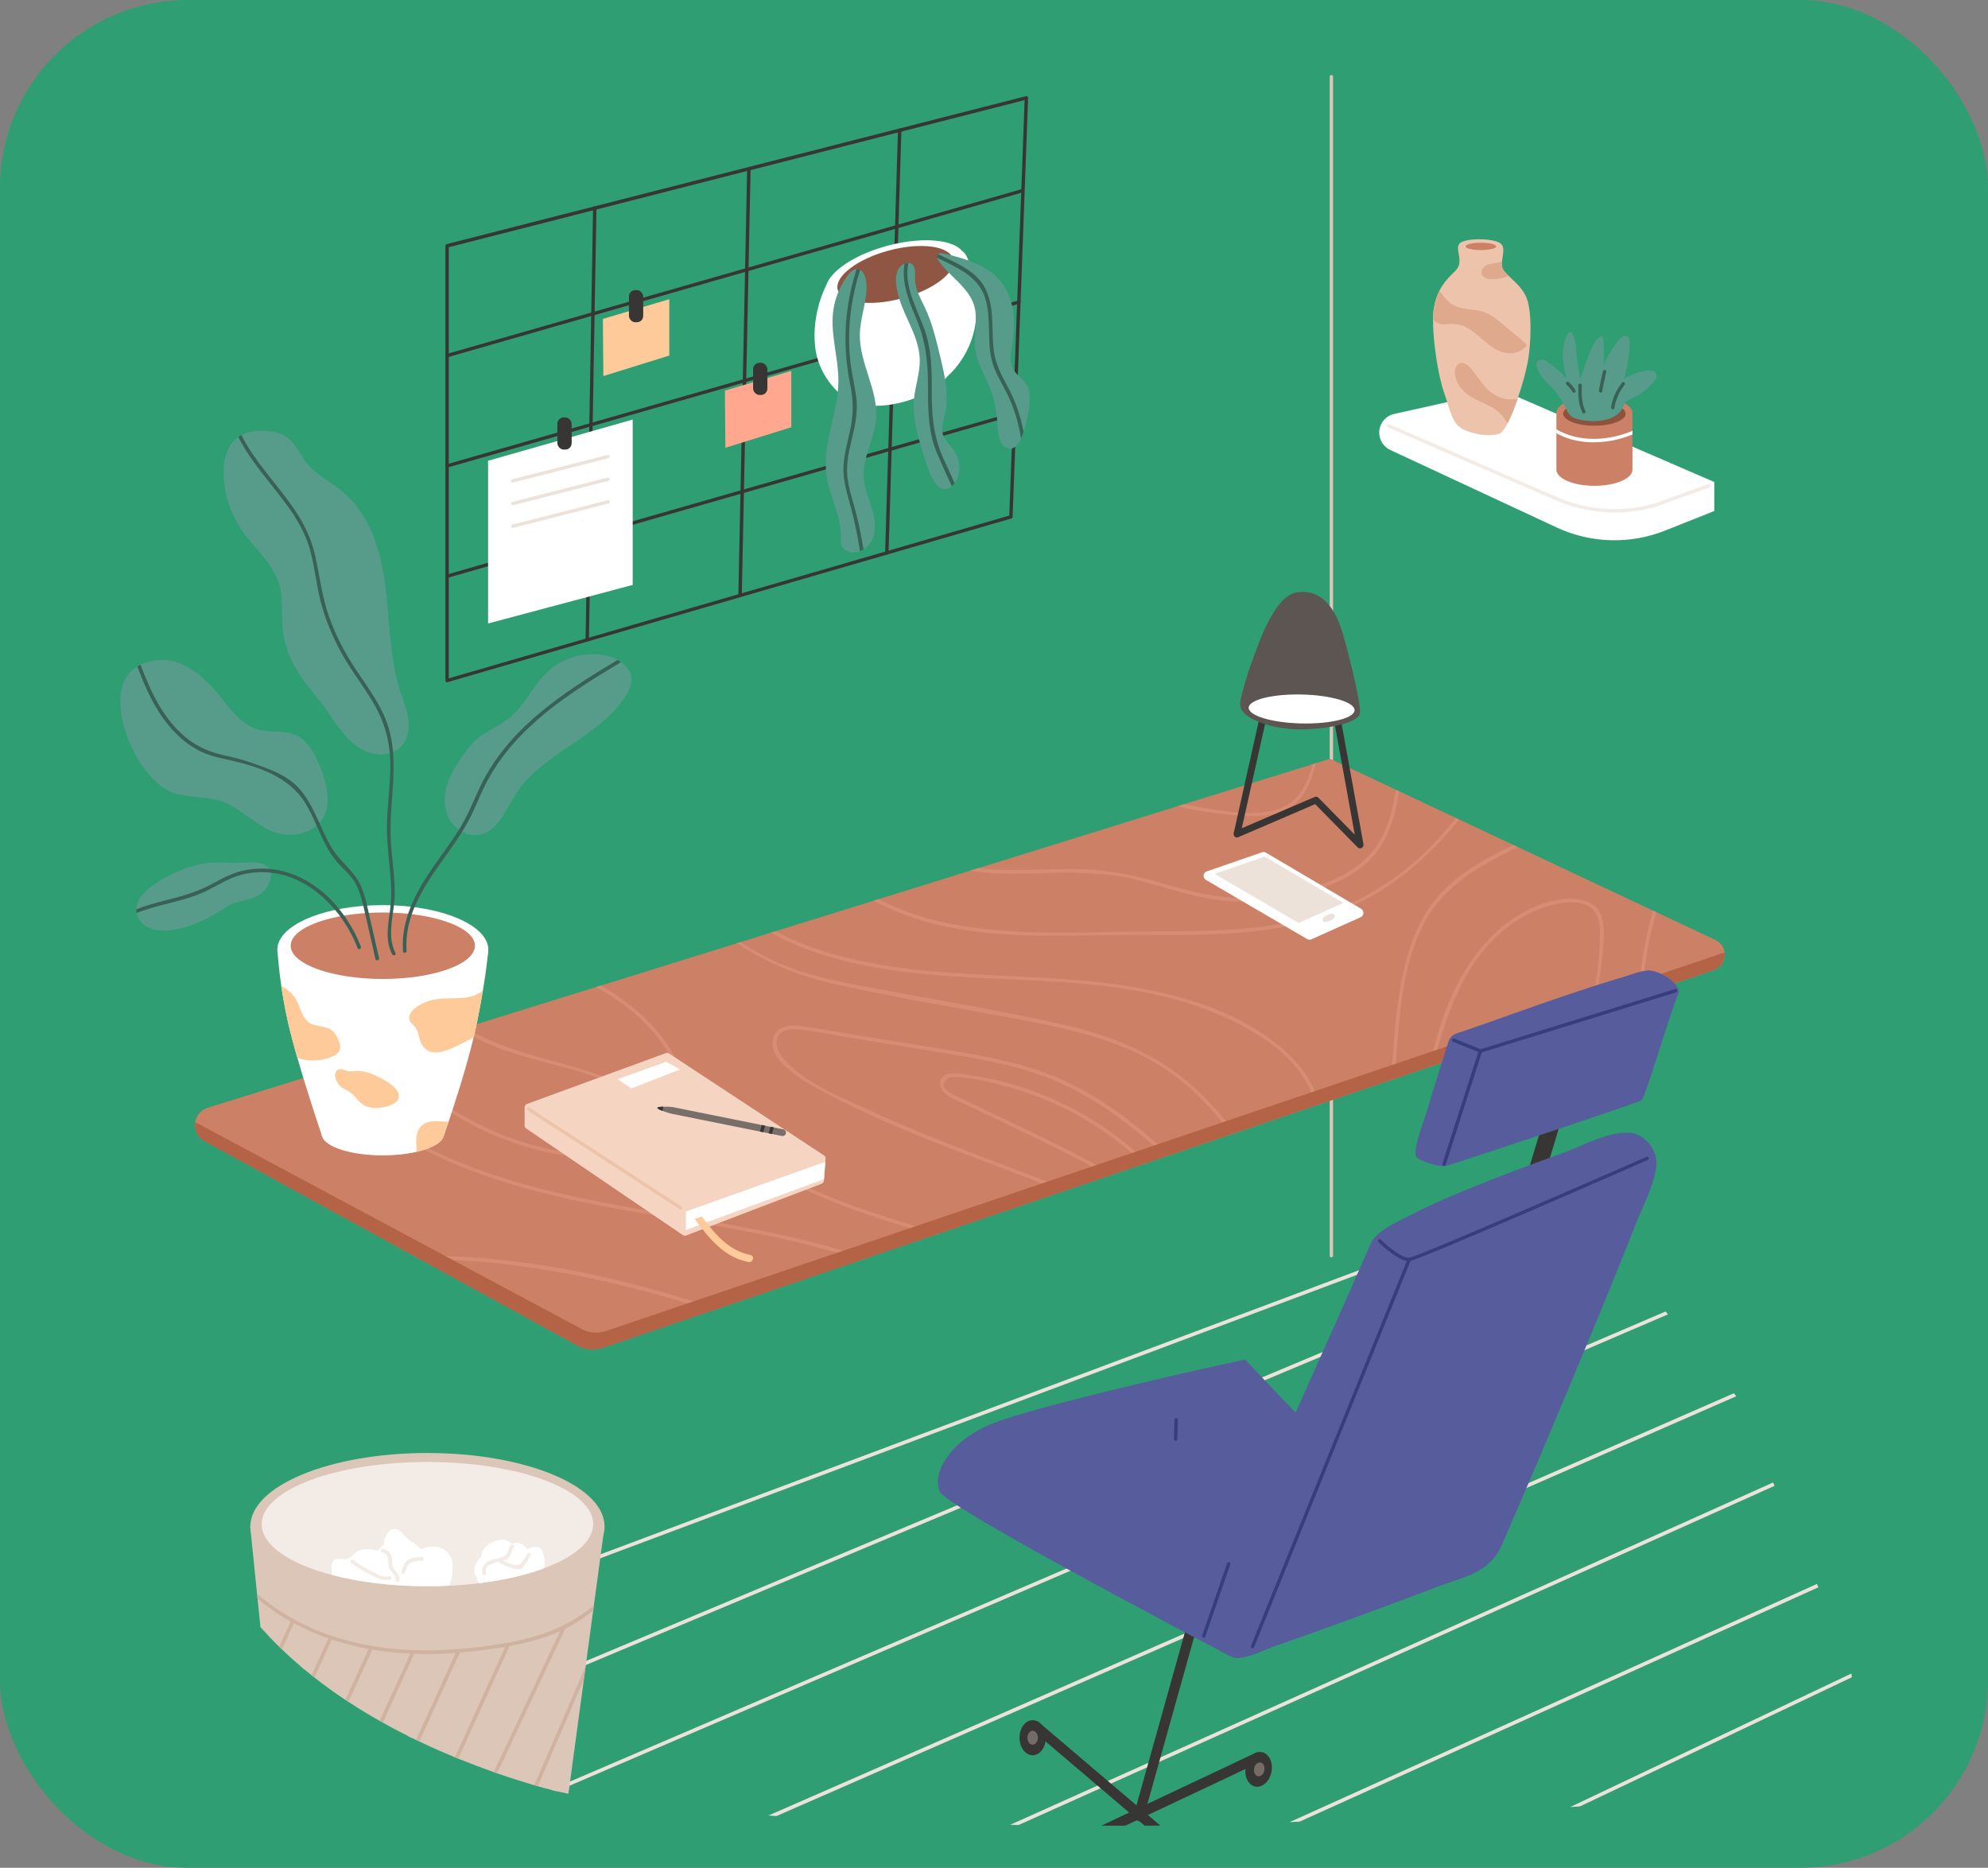 <?xml version="1.0" encoding="UTF-8"?>
<svg id="_レイヤー_2" data-name="レイヤー_2" xmlns="http://www.w3.org/2000/svg" width="296.68" height="278.73" viewBox="0 0 296.68 278.73">
  <rect x="0" y="0" width="296.68" height="278.73" fill="#808080" stroke="none"/>
  <defs>
    <style>
      .cls-1 {
        fill: #396156;
      }

      .cls-2 {
        fill: #d68d74;
      }

      .cls-3 {
        fill: #756c67;
      }

      .cls-4 {
        fill: #575d9c;
      }

      .cls-5 {
        fill: #edc3ab;
      }

      .cls-6 {
        fill: #2f9e73;
      }

      .cls-7 {
        fill: #f5d4c2;
      }

      .cls-8 {
        fill: #cc8066;
      }

      .cls-9 {
        fill: #5c5551;
      }

      .cls-10 {
        fill: #dea98c;
      }

      .cls-11 {
        fill: #cfb29f;
      }

      .cls-12 {
        fill: #fff;
      }

      .cls-13 {
        fill: #8f523d;
      }

      .cls-14 {
        fill: #ede2da;
      }

      .cls-15 {
        fill: #579c8a;
      }

      .cls-16 {
        fill: #8f5643;
      }

      .cls-17 {
        fill: #ffca99;
      }

      .cls-18 {
        fill: #ffa78f;
      }

      .cls-19 {
        fill: #f2ebe6;
      }

      .cls-20 {
        fill: #383634;
      }

      .cls-21 {
        fill: #dbc6b8;
      }

      .cls-22 {
        fill: #383d7d;
      }

      .cls-23 {
        fill: #786f6a;
      }

      .cls-24 {
        fill: #b56347;
      }
    </style>
  </defs>
  <g id="_テキスト" data-name="テキスト">
    <rect class="cls-6" y="0" width="296.68" height="278.73" rx="28.06" ry="28.06"/>
    <g>
      <g>
        <path class="cls-14" d="M276.36,250.3h0s-40.58,19.27-40.58,19.27h0c-.48.03-.96.06-1.44.09l41.95-19.92c.03.18.05.36.08.56Z"/>
        <path class="cls-14" d="M271.37,236.87l-77.42,34.97c-.49.03-.99.05-1.5.08l78.7-35.55.22.5Z"/>
        <path class="cls-14" d="M264.83,221.73l-112.81,50.61c-.42,0-.85-.02-1.28-.02l113.87-51.09.21.5Z"/>
        <path class="cls-14" d="M259.07,208.38l-143.2,62.63c-.4-.03-.8-.05-1.19-.08l144.07-63.01.26.3.07.15Z"/>
        <path class="cls-14" d="M248.93,196.14l-165.85,71.16c-.3-.07-.6-.14-.88-.21l166.36-71.38.36.43Z"/>
        <path class="cls-14" d="M239.4,184.73l-177.92,74.62c-.21-.1-.43-.21-.64-.32l178.19-74.74.36.44Z"/>
        <path class="cls-14" d="M234.13,178.4L45.4,249.09c-.16-.13-.33-.27-.48-.4l188.84-70.73.37.45Z"/>
      </g>
      <g>
        <rect class="cls-20" x="156.18" y="253.04" width="37.14" height="1.52" transform="translate(-116.76 353.67) rotate(-74.36)"/>
        <path class="cls-20" d="M173.17,272.43c-.43,0-.86.01-1.29.01-.35,0-.69.01-1.04.01l-1.04-.88-1.28-1.08-14.49-12.32c-.32-.27-.36-.76-.09-1.08.27-.32.76-.36,1.08-.09l15.01,12.77,1.28,1.08,1.85,1.58Z"/>
        <path class="cls-20" d="M188.04,262.96l-16.72,7.89-1.51.71-1.9.89c-1.17,0-2.36,0-3.56,0l4.18-1.98,1.51-.71,17.35-8.19c.38-.18.83-.02,1.02.37.18.38.02.83-.37,1.01Z"/>
        <path class="cls-20" d="M185.91,263.68c.27-1.42,1.34-2.41,2.4-2.21,1.06.2,1.71,1.51,1.44,2.93s-1.34,2.41-2.4,2.21c-1.06-.2-1.71-1.51-1.44-2.93Z"/>
        <path class="cls-20" d="M152.15,259.32c0-1.45.88-2.62,1.96-2.62s1.96,1.17,1.96,2.62-.88,2.62-1.96,2.62-1.96-1.17-1.96-2.62Z"/>
        <path class="cls-3" d="M153.33,259.32c0-.57.35-1.04.78-1.04s.78.47.78,1.04-.35,1.04-.78,1.04-.78-.47-.78-1.04Z"/>
        <path class="cls-3" d="M187.16,263.9c.11-.56.53-.96.96-.88.42.08.68.6.57,1.17-.11.56-.53.96-.96.88-.42-.08-.68-.6-.57-1.17Z"/>
      </g>
      <path class="cls-21" d="M198.69,187.63c-.14,0-.25-.11-.25-.25V11.44c0-.14.11-.25.25-.25s.25.11.25.25v175.94c0,.14-.11.25-.25.25Z"/>
      <path class="cls-4" d="M208.04,226.08l-24.75,20.92s-7.34-3.84-15.95-8.48c-.48-.26-.97-.52-1.47-.79-6.47-3.5-13.44-7.34-18.48-10.3-.5-.3-.99-.59-1.45-.86-3.21-1.93-5.37-3.37-5.65-3.92-1.28-2.54,1.15-7.42,7.62-10.14.57-.24,1.33-.51,2.25-.81.56-.18,1.18-.37,1.86-.58,10.67-3.18,33.87-8.36,33.86-8.2,0,.18,22.15,23.16,22.15,23.16Z"/>
      <path class="cls-8" d="M257.38,142.45v.05c0,1.02-.65,1.93-1.61,2.26-3.33,1.13-6.9,2.35-10.66,3.64-.19.06-.38.13-.57.19-2.15.74-4.37,1.49-6.65,2.27-.19.07-.38.13-.57.2-7.33,2.49-15.22,5.18-23.41,7.97-.21.07-.41.14-.62.21-1.71.58-3.43,1.16-5.16,1.75-.18.06-.36.12-.54.18-3.54,1.2-7.12,2.42-10.72,3.65-.18.06-.37.12-.55.18-3.98,1.36-7.99,2.72-11.99,4.08-.18.06-.36.12-.54.18-3.07,1.04-6.14,2.09-9.2,3.12-.2.07-.4.14-.6.2-.9.3-1.8.61-2.7.92-.19.07-.39.13-.58.2-1.52.51-3.04,1.03-4.55,1.54-.22.08-.45.15-.67.23-2.04.69-4.07,1.38-6.08,2.06-.26.09-.52.18-.79.27-6.33,2.15-12.49,4.25-18.37,6.24-.29.1-.59.2-.89.3h0c-3.47,1.18-6.84,2.32-10.08,3.42h0c-.29.1-.57.2-.85.29-8.06,2.74-15.32,5.21-21.41,7.27-.29.1-.59.2-.88.3-7.64,2.6-13.31,4.52-16.19,5.5-1.24.42-2.61.3-3.76-.33l-23.5-12.88-.98-.53-31.22-17.12c-.86-.47-1.4-1.38-1.4-2.37,0-.16.02-.31.04-.46.07-.42.24-.81.48-1.14.34-.46.81-.8,1.38-.98l17.03-5.29.56-.18,8.57-2.66.56-.17,11.02-3.42.73-.23,19.49-6.06.71-.22,20.31-6.32.58-.18,4.52-1.41.68-.21,14.65-4.55.73-.23,13.65-4.25,1.27-.39,29.66-9.22,1.05-.33,19.12-5.94.52-.16,2.09-.66,9.84,4.63.49.23s8.19,3.85,8.45,3.97h0l.49.23,8.07,3.8.67.31,20.19,9.5.5.23,8.83,4.15c.74.35,1.23,1.04,1.35,1.83.02.11.03.22.03.34Z"/>
      <g>
        <path class="cls-2" d="M107,195.34c-.29.1-.59.2-.88.3-14.1-4.6-28.8-7.73-43.45-7.72l-.98-.53c15.58-.2,30.66,3.06,45.3,7.95Z"/>
        <path class="cls-2" d="M129.26,187.78c-.29.1-.57.2-.85.29-1.49-.51-3-.99-4.53-1.42-17.61-4.99-36.3-5.41-53.5-11.93-8.33-3.15-16.41-8.05-22.38-14.7l.56-.18c1.66,1.85,3.49,3.57,5.42,5.13,13.6,11,31.55,13.81,48.29,16.63,8.97,1.51,17.99,3.09,26.62,6.04.12.04.24.08.37.13Z"/>
        <path class="cls-2" d="M97.81,171.25c-.87,1.09-2.17,1.36-3.49,1.49-3.32.34-6.69.2-9.98-.3-10.53-1.6-20.37-7.14-27.2-15.26l.56-.17c2.81,3.32,6.14,6.19,9.83,8.54,5.56,3.52,11.91,5.84,18.45,6.58,1.72.19,3.44.28,5.16.26,1.63-.03,3.83.11,5.3-.67,1.74-.93,2.08-3.26,1.44-4.97-.65-1.74-2.24-2.93-3.81-3.79-6.85-3.77-15.01-4.29-22.07-7.57-1.12-.52-2.23-1.12-3.3-1.79l.73-.23c3.3,1.93,7.07,3.26,10.56,4.26,4.14,1.19,8.37,2.19,12.34,3.9,2.69,1.16,5.84,2.92,6.33,6.1.18,1.24-.05,2.63-.85,3.64Z"/>
        <path class="cls-2" d="M140.23,184.05c-.29.1-.59.2-.89.3h0c-2.13-.63-4.26-1.28-6.38-1.95-4.66-1.49-9.29-3.11-13.69-5.27-4.26-2.09-8.32-4.72-11.62-8.15-3.58-3.72-5.62-8.39-8.43-12.66-2.61-3.96-6.24-6.79-10.29-9.03l.71-.22c4.03,2.29,7.59,5.17,10.18,9.17,2.92,4.48,5.06,9.3,8.95,13.09,3.59,3.5,7.97,6.09,12.51,8.15,4.93,2.25,10.13,3.91,15.3,5.49,1.21.37,2.43.73,3.65,1.09Z"/>
        <path class="cls-2" d="M196.85,164.81c-.18.06-.37.12-.55.18-.28-1.25-.75-2.46-1.39-3.56-2.48-4.26-6.89-7.13-11.24-9.21-17.17-8.24-36.96-4.43-55.1-8.24-4.62-.97-9.4-2.42-13.52-4.81l.68-.21c2.46,1.34,5.12,2.35,7.75,3.16,4.85,1.49,9.89,2.28,14.94,2.76,9.39.89,18.86.73,28.22,2.03,8.54,1.19,17.5,3.63,24.29,9.19,2.74,2.26,5.12,5.21,5.92,8.71Z"/>
        <path class="cls-2" d="M184.32,169.07c-.18.06-.36.12-.54.18-2.22-2.98-4.74-5.73-7.66-8.08-6.84-5.51-15.31-7.39-23.75-8.99-9.49-1.8-19.07-3.32-28.48-5.48-5.1-1.16-9.73-3.17-13.94-5.95l.58-.18c2.11,1.4,4.34,2.61,6.7,3.56,4.3,1.74,8.92,2.52,13.46,3.38,9.31,1.76,18.7,3.3,27.94,5.38,7.82,1.76,14.95,4.77,20.73,10.45,1.81,1.77,3.45,3.7,4.96,5.73Z"/>
        <path class="cls-2" d="M115.96,156.09c.23,1.07.96,1.98,1.73,2.72,3.24,3.12,7.92,4.96,11.95,6.82,9.7,4.48,19.81,8.01,29.75,11.91-.26.09-.52.18-.79.27-3.35-1.32-6.71-2.59-10.06-3.86-9.15-3.48-18.45-6.98-27.02-11.76-2.21-1.24-7.75-4.56-5.86-7.89.77-1.36,2.52-1.35,3.87-1.18,2.45.32,4.9.79,7.35,1.19,5.32.87,10.66,1.71,15.98,2.61,4.96.84,9.95,1.83,14.62,3.76,6.41,2.65,11.98,6.98,17.1,11.71-.2.07-.4.14-.6.2-5.74-5.24-12.03-9.95-19.43-12.42-4.4-1.46-8.99-2.26-13.56-3.01-4.84-.79-9.68-1.58-14.52-2.36-2.48-.41-5-.99-7.51-1.19-1.58-.13-3.44.47-3,2.49Z"/>
        <path class="cls-2" d="M140.84,161.97c-.07.57.78.96,1.21,1.22.53.32,1.13.57,1.69.84,1.09.54,2.18,1.07,3.28,1.6,6.43,3.08,12.94,6.07,19.12,9.62-.22.08-.45.15-.67.23-2.89-1.65-5.85-3.18-8.84-4.64-2.7-1.32-5.42-2.61-8.12-3.9-1.39-.66-2.78-1.33-4.17-2.01-1.07-.52-2.44-.97-3.34-1.78-1.11-1.01-.95-2.67.66-2.94,1.04-.17,2.23.11,3.26.26,1.27.19,2.53.43,3.77.71,8.48,1.97,16.34,6.28,22.57,12.32-.19.07-.39.13-.58.2-2.6-2.49-5.49-4.69-8.6-6.54-4.02-2.38-8.38-4.18-12.92-5.3-2.2-.54-4.66-1.17-6.94-1.13-.71.01-1.3.46-1.4,1.24Z"/>
        <path class="cls-2" d="M217.75,122.3c-5.23,6.6-11.96,11.92-20.05,14.53-9.22,2.98-19.08,2.69-28.65,2.69-10.15,0-20.62.84-30.52-1.87-2.81-.77-5.58-1.84-8.15-3.24l.73-.23c3.69,1.92,7.76,3.18,11.81,3.88,9.91,1.73,20.2.91,30.21.92,9.25,0,18.83-.17,27.49-3.81,6.87-2.88,12.27-7.52,16.63-13.1h0l.49.23Z"/>
        <path class="cls-2" d="M208.81,118.1c-.07.44-.15.88-.23,1.31-.67,3.46-1.89,6.9-4.57,9.32-2.68,2.43-6.3,3.84-9.76,4.75-3.97,1.04-8.14,1.34-12.22.86-4.22-.49-8.2-1.97-12.31-3-4.57-1.15-9.15-1.19-13.82-1.06-3.7.1-7.48.26-11.14-.35l1.26-.39c.78.1,1.55.17,2.3.22,4,.21,8.01-.11,12.01-.09,4.04.03,7.87.65,11.74,1.75,4,1.13,7.93,2.35,12.11,2.56,3.97.2,7.98-.33,11.76-1.56,3.51-1.15,7.15-2.86,9.35-5.95,1.78-2.5,2.54-5.57,3.01-8.61l.49.23Z"/>
        <path class="cls-2" d="M196.38,113.89c-.8,3.17-2.01,6.24-5.44,7.35-1.91.61-3.98.58-5.96.45-2.25-.15-4.5-.42-6.72-.83-.86-.16-1.72-.34-2.57-.53l1.05-.33c.72.16,1.44.3,2.16.42,3.7.64,8.44,1.54,12.1.22,2.9-1.04,4.13-3.75,4.86-6.59l.53-.16Z"/>
        <path class="cls-2" d="M226.49,126.41c-.28.13-.55.27-.83.41-5.22,2.61-10.41,5.65-13.17,11.01-2.9,5.62-3.53,12.19-4,18.4-.12,1.56-.23,3.16-.36,4.76-.18.06-.36.12-.54.18.29-3.77.49-7.55.99-11.3.72-5.39,2.03-11.11,5.47-15.46,2.95-3.72,7.45-6.25,11.79-8.3l.67.31Z"/>
        <path class="cls-2" d="M238.71,145.86c-.22,1.67-.5,3.33-.84,4.98-.19.07-.38.13-.57.2.91-4.05,1.54-8.28,1.45-12.36-.15-6.56-8.66-3.64-11.99-1.56-7.68,4.8-10.79,13.45-12.87,21.89-.21.07-.41.14-.62.21,1.23-5.18,2.78-10.33,5.64-14.84,2.53-3.99,6.12-7.48,10.55-9.25,3.26-1.3,9.22-2.17,9.79,2.7.3,2.59-.19,5.45-.53,8.02Z"/>
        <path class="cls-2" d="M247.18,136.13c-1.13,3.99-1.83,8.11-2.08,12.25-.19.06-.38.13-.57.19.24-4.29.97-8.56,2.15-12.68l.5.23Z"/>
      </g>
      <path class="cls-24" d="M257.38,142.45v.05c0,1.02-.65,1.93-1.61,2.26-48.98,16.71-149.92,50.97-165.83,56.39-1.24.42-2.61.3-3.76-.33l-55.69-30.54c-.86-.47-1.4-1.38-1.4-2.37,0-.16.02-.31.04-.46l57.69,30.89c1.1.59,2.39.69,3.57.3l166.98-56.51c.02.11.03.22.03.34Z"/>
      <path class="cls-20" d="M225.44,189.07c-.12,0-.25-.02-.37-.05-.67-.2-1.05-.91-.85-1.58l8.51-28.14c.2-.67.91-1.05,1.58-.85.67.2,1.05.91.85,1.58l-8.51,28.14c-.17.55-.67.9-1.22.9Z"/>
      <path class="cls-4" d="M243.06,169.04c-3.09-.22-7.45,2.19-9.99,3.09-3.98,1.42-7.93,2.88-11.85,4.45-3.7,1.48-7.41,3.02-10.95,4.86-1.77.92-4.89,2.21-5.74,4.21-2.17,5.14-25.34,56.54-25.34,57.62s3.98,4.16,5.43,4.16c1.79,0,4.05-1.23,5.7-1.8,3.89-1.34,7.75-2.74,11.62-4.15,4.12-1.51,8.24-3.03,12.33-4.6,4.05-1.55,8.01-2.05,9.87-6.36,1.12-2.6,2.26-5.19,3.37-7.79,3.29-7.69,6.53-15.39,9.73-23.12,2.31-5.57,4.6-11.15,6.8-16.77,1.07-2.73,2.81-5.91,3.14-8.87.2-1.84-.89-3.56-2.46-4.47-.49-.28-1.05-.42-1.66-.47Z"/>
      <path class="cls-4" d="M216.61,154.69c-.19.18-.34.42-.44.75-1.14,3.61-2.32,7.21-3.37,10.84-.25.85-2.18,5.71-1.35,6.47.83.67,3.55,1.48,4.5,1.21.95-.27,28.5-9.37,29.05-9.77.54-.41,4.75-14.66,5.43-15.75.68-1.09-1.63-3.05-3.8-3.56-1.25-.29-3.16.58-4.33.91-2.75.79-5.48,1.69-8.19,2.6-5.29,1.77-10.53,3.72-15.81,5.52-.65.22-1.26.35-1.68.77Z"/>
      <path class="cls-22" d="M215.5,173.98s-.05,0-.08-.01c-.13-.04-.21-.19-.16-.32l5.36-16.66-3.8-1.54c-.13-.05-.19-.2-.14-.33.05-.13.2-.19.33-.14l4.24,1.72-5.5,17.11c-.03.11-.13.18-.24.18Z"/>
      <path class="cls-22" d="M220.93,157.1c-.11,0-.21-.07-.24-.18-.04-.13.03-.28.17-.32l29.11-9c.13-.04.28.03.32.17.04.13-.03.28-.17.32l-29.11,9s-.05.01-.07.01Z"/>
      <path class="cls-22" d="M210.22,188.2c-1.54,0-4.21-2.54-4.51-2.84-.1-.1-.1-.26,0-.36.1-.1.26-.1.36,0,.81.78,3.14,2.8,4.23,2.69,1.03-.1,21.74-9.05,35.41-15.05.13-.06.28,0,.33.13.06.13,0,.28-.13.33-1.39.61-34.09,14.95-35.56,15.09-.04,0-.08,0-.12,0Z"/>
      <path class="cls-22" d="M175.44,215.02h0c-.14,0-.25-.12-.25-.26l.09-2.89c0-.14.12-.23.26-.25.14,0,.25.12.25.26l-.09,2.89c0,.14-.12.25-.25.25Z"/>
      <path class="cls-22" d="M179.64,244.4s-.06,0-.08-.01c-.13-.05-.2-.19-.16-.32l3.73-10.79c.05-.13.19-.2.32-.16.13.05.2.19.16.32l-3.73,10.79c-.04.11-.13.17-.24.17Z"/>
      <path class="cls-22" d="M186.93,245.97s-.06,0-.1-.02c-.13-.05-.19-.2-.14-.33l23.39-57.78c.05-.13.2-.19.33-.14.13.05.19.2.14.33l-23.39,57.78c-.04.1-.14.16-.24.16Z"/>
      <path class="cls-20" d="M66.72,101.82c-.05,0-.11-.02-.15-.05-.06-.05-.1-.12-.1-.2V36.68c0-.12.08-.22.19-.25l86.46-22.08c.08-.02.16,0,.22.05.06.05.1.13.09.21l-2.31,62.53c0,.11-.08.2-.18.23l-84.16,24.43s-.05,0-.07,0ZM66.97,36.88v64.35l83.65-24.29,2.29-62-85.94,21.95Z"/>
      <path class="cls-20" d="M66.72,53.32c-.11,0-.21-.07-.24-.18-.04-.13.04-.28.17-.31l85.85-24.61c.14-.04.28.04.31.17.04.13-.04.28-.17.31l-85.85,24.61s-.05,0-.07,0Z"/>
      <path class="cls-20" d="M66.72,69.78c-.11,0-.21-.07-.24-.18-.04-.13.04-.28.17-.31l85.34-24.46c.14-.04.28.04.31.17.04.13-.04.28-.17.31l-85.34,24.46s-.05,0-.07,0Z"/>
      <path class="cls-20" d="M66.72,86.24c-.11,0-.21-.07-.24-.18-.04-.13.04-.28.17-.31l84.72-24.28c.14-.04.28.04.31.17.04.13-.04.28-.17.31l-84.72,24.28s-.05,0-.07,0Z"/>
      <path class="cls-20" d="M132.34,82.77h0c-.14,0-.25-.12-.25-.26l1.92-63.08c0-.14.1-.25.26-.25.14,0,.25.12.25.26l-1.92,63.08c0,.14-.12.25-.25.25Z"/>
      <path class="cls-20" d="M110.44,89.08h0c-.14,0-.25-.12-.25-.26l1.31-63.41c0-.14.12-.24.26-.25.14,0,.25.12.25.26l-1.31,63.41c0,.14-.12.25-.25.25Z"/>
      <path class="cls-20" d="M87.64,95.59h0c-.14,0-.25-.12-.25-.26l1.12-64.28c0-.14.12-.25.25-.25h0c.14,0,.25.12.25.26l-1.12,64.28c0,.14-.12.25-.25.25Z"/>
      <path class="cls-20" d="M202.97,126.6c-.13,0-.26-.05-.36-.15l-6.34-6.45-11.47,4.93c-.17.08-.38.05-.52-.08-.15-.12-.21-.32-.17-.5l5.52-24.7.99.22-5.3,23.73,10.87-4.67c.19-.08.42-.04.56.11l5.43,5.52-4.69-25.87,1-.18,4.99,27.49c.04.22-.07.44-.27.54-.07.04-.15.06-.23.06Z"/>
      <path class="cls-9" d="M185.17,105.67c-.28-.79.16-1.99.35-2.76.41-1.63.95-3.23,1.54-4.81.74-1.97,1.44-3.97,2.48-5.81.88-1.56,2.2-3.67,4.12-3.91,3.43-.42,5.27,2.09,6.36,5.05.25.67.45,1.35.64,2.04,1.31,4.82,2.31,9.33,2.31,10.84,0,1.42-4.27,2.46-8.6,2.53-4.34.07-8.59-1.45-9.2-3.18Z"/>
      <path class="cls-12" d="M202.15,105.99c-.03,1.19-3.59,2.07-7.95,1.97-4.36-.1-7.88-1.15-7.85-2.35.03-1.19,3.59-2.07,7.95-1.97,4.36.1,7.88,1.15,7.85,2.35Z"/>
      <path class="cls-12" d="M66.26,169.23c0,.07,0,.14-.02.2-.18,1.04-1.78,1.94-4.13,2.47-1.43.33-3.14.52-4.98.52-4.69,0-8.55-1.23-9.07-2.82,0,0,0,0,0-.02,0-.01-.01-.03-.02-.05,0,0,0-.02,0-.02s0,0,0-.01c-.02-.09-.03-.17-.03-.26,0-1.76,4.09-3.19,9.13-3.19,3.01,0,5.68.5,7.35,1.3h0c1.12.53,1.78,1.18,1.78,1.89Z"/>
      <ellipse class="cls-12" cx="57.13" cy="141.71" rx="15.74" ry="6.64"/>
      <path class="cls-12" d="M72.87,141.7s-.11,1.98-.81,6.14c-.21,1.28-.48,2.76-.82,4.45-.17.83-.36,1.69-.57,2.57-1.13,4.66-2.8,9.8-3.73,12.56-.42,1.25-.69,2.01-.69,2.01h0l-4.06.04-14.12.13s0,0,0-.02c0-.01-.01-.03-.02-.05,0,0,0-.02,0-.02s0,0,0-.01c-.29-.84-2.15-6.36-3.65-11.58-.58-2.02-1.11-4-1.47-5.62-.42-1.91-.72-3.64-.94-5.13-.5-3.35-.58-5.46-.58-5.46h31.48Z"/>
      <ellipse class="cls-8" cx="57.13" cy="141.13" rx="13.75" ry="4.96"/>
      <path class="cls-17" d="M50.28,154.71c-.81-1.6-1.99-1.36-3.49-1.79-1.85-.52-1.91-2.98-2.95-4.3-.51-.65-1.15-1.13-1.87-1.47.22,1.49.53,3.23.94,5.13.36,1.63.88,3.61,1.47,5.62,1.85.55,3.94.49,5.6-.43,1.15-.64.84-1.7.3-2.77Z"/>
      <path class="cls-17" d="M59.19,162.65c-.67-.94-2.26-1.74-3.29-2.21-.73-.33-1.5-.58-2.3-.62-.53-.03-1.08.11-1.61.03-.49-.07-1.03-.48-1.52-.24-.67.33-.49,1.17-.24,1.72.18.38.46.72.8.97.24.17.46.23.7.37.57.32,1.02.68,1.44,1.22.67.84,1.32,1.3,2.42,1.44,1.31.17,5.11-.53,3.59-2.67Z"/>
      <path class="cls-17" d="M69.51,148.87c-1.91.22-3.78-.09-5.65.55-.97.34-2.56,1.11-2.77,2.26-.14.71.3.98.74,1.45.77.83.59,1.77,1.09,2.69,1.56,2.84,5.54.01,7.75-.97.21-.88.4-1.74.57-2.57.34-1.69.61-3.17.82-4.45-.72.54-1.57.91-2.55,1.02Z"/>
      <path class="cls-17" d="M65.06,167.3c-.2,0-.39.02-.58.04h0c-.6.07-1.18.25-1.63.71-.38.39-.58.9-.67,1.42-.04.22-.06.45-.07.67-.02.55.11,1.2,0,1.76,2.35-.53,3.95-1.43,4.13-2.47h0s.27-.76.69-2.01c-.72-.03-1.44-.13-1.88-.12Z"/>
      <path class="cls-15" d="M47.89,114.74s-.02-.05-.03-.08c-.78-2.02-1.86-4.16-3.85-5-1.7-.71-3.68-.3-5.46-.79-2.62-.73-4.29-3.2-6.01-5.3-1.76-2.15-3.92-4.13-6.59-4.85-1.63-.45-3.49-.28-4.99.48-.16.08-.32.16-.48.26-.74.46-1.37,1.09-1.79,1.87-2.58,4.81,2.06,15,6.97,16.9,2.34.9,5,.53,7.38,1.33,2.91.99,5.04,3.61,7.94,4.64,2.09.74,4.65.41,6.27-1,.14-.12.27-.25.4-.4.22-.24.41-.5.58-.8,1.23-2.18.54-4.92-.34-7.27Z"/>
      <path class="cls-15" d="M40.46,130.23c-.03-.19-.1-.38-.21-.55,0-.01-.01-.03-.02-.04-.04-.05-.08-.11-.13-.16-.96-1.1-3.05-.72-4.31-.7-2.05.03-4.1-.26-6.13.23-2.13.52-4.17,1.39-6.02,2.56-1.34.85-2.88,1.98-3.23,3.63-.04.17-.06.33-.06.49,0,.2,0,.38.04.56.19,1.05,1.02,1.9,2.06,2.3,1.84.7,4.15.17,5.94-.43,2.05-.68,3.78-1.79,5.61-2.91,1.72-1.05,3.94-.67,5.37-2.25.58-.64,1.24-1.79,1.08-2.74Z"/>
      <path class="cls-15" d="M93.8,99.96c-.27-.44-.67-.82-1.12-1.15-.16-.11-.33-.22-.51-.32-.58-.33-1.21-.55-1.83-.68-3-.59-6.26.31-8.52,2.36-2,1.81-3.18,4.36-5.05,6.3-1.7,1.76-4.17,2.46-5.87,4.09-1.3,1.25-2.87,3.58-3.65,5.22-.87,1.81-1.22,3.95-.49,5.82.35.88.97,1.67,1.75,2.22.14.11.3.21.46.29.76.42,1.62.61,2.49.47,2.79-.47,3.99-3.67,5.51-6.06,4.04-6.35,12.82-8.53,16.6-15.03.34-.58.63-1.2.68-1.86.04-.61-.13-1.17-.44-1.66Z"/>
      <path class="cls-15" d="M60.91,107.21c-.03-.23-.07-.45-.12-.66-.26-1.18-.71-2.31-1.08-3.45-1.6-5.01-1.54-10.37-2.2-15.59-.66-5.22-2.26-10.68-6.29-14.06-1.83-1.53-4.09-2.59-5.55-4.47-.95-1.23-1.55-2.79-2.81-3.69-.89-.64-2-.87-3.09-.96-1.28-.1-2.62.02-3.74.61-.16.08-.31.17-.46.28-.04.02-.08.05-.12.08-1.73,1.29-2.19,3.71-2.07,5.87.17,2.93,1.18,5.8,2.87,8.2,1.8,2.54,4.39,4.62,5.34,7.58.78,2.42.32,5.05.68,7.57.51,3.62,2.64,6.71,4.95,9.44,2.14,2.53,3.74,6.09,6.68,7.82,1.27.75,2.9,1.01,4.28.62.17-.05.33-.11.49-.18.5-.22.95-.53,1.31-.95.94-1.08,1.14-2.64.94-4.05Z"/>
      <path class="cls-1" d="M92.68,98.81c-7.65,4.57-15.59,9.61-19.93,17.67-1.09,2.02-1.84,4.2-2.95,6.21-.27.48-.54.95-.84,1.42-.88,1.42-1.86,2.77-2.83,4.14-2.88,4.02-5.83,8.46-5.45,13.63.03.34-.51.45-.54.1-.34-4.64,1.87-8.78,4.43-12.49,1.31-1.89,2.71-3.72,3.92-5.67.13-.2.25-.41.37-.61,1.26-2.12,2.08-4.44,3.21-6.63,4.27-8.26,12.31-13.44,20.08-18.09.18.09.35.2.51.32Z"/>
      <path class="cls-1" d="M58.53,142.43c-1.39-2.67-.22-5.7-.15-8.53.08-3.62-.71-7.19-.63-10.81.07-2.97.51-5.91.5-8.88,0-.62-.03-1.22-.08-1.82-.24-2.56-.99-4.95-2.3-7.25-1.4-2.44-3.15-4.66-4.57-7.09-1.34-2.3-2.41-4.76-3.18-7.31-.85-2.83-1.06-5.79-1.84-8.64-.71-2.6-2.11-4.91-3.71-7.07-2.39-3.23-5.2-6.22-7-9.82.15-.1.3-.2.46-.28,2.15,4.3,5.74,7.7,8.33,11.74,1.29,2.01,2.23,4.15,2.73,6.49.63,2.95.99,5.89,1.98,8.76.96,2.77,2.31,5.37,3.92,7.82,1.5,2.28,3.16,4.47,4.29,6.96.82,1.8,1.21,3.64,1.37,5.5.31,3.75-.34,7.59-.37,11.41-.03,3.2.6,6.35.63,9.55.04,2.9-1.32,6.3.1,9.02.16.31-.32.55-.48.24Z"/>
      <path class="cls-1" d="M56.02,143.08c-.6-2.65-1.18-5.31-1.81-7.95-.3-1.23-.64-2.48-1.31-3.56-.67-1.09-1.68-1.88-2.51-2.84-1.42-1.62-2.27-3.58-3.13-5.52-.53-1.17-1.06-2.33-1.73-3.42-2.3-3.75-6.84-5.36-10.97-6.29-1.84-.41-3.6-.75-5.25-1.69-1.53-.87-2.87-2.05-4-3.39-2.22-2.61-3.62-5.76-4.81-8.95.15-.1.31-.19.48-.26,1.52,4.04,3.37,8.07,6.77,10.86,1.78,1.46,3.78,2.26,6.02,2.72,1.97.41,3.85,1.02,5.72,1.74,1.72.65,3.41,1.43,4.75,2.72,1.17,1.14,1.99,2.56,2.7,4.01.25.52.49,1.04.73,1.56.51,1.15,1.02,2.3,1.64,3.4.99,1.76,2.48,2.93,3.68,4.51,1.1,1.45,1.53,3.23,1.92,4.98.56,2.42,1.11,4.85,1.66,7.28.07.34-.46.45-.54.11Z"/>
      <path class="cls-1" d="M53.38,141.5c-2.16-5.58-6.99-10.6-12.92-11.27-1.43-.17-2.92-.08-4.46.32-2.02.52-3.7,1.73-5.58,2.58-1.52.69-3.15,1.14-4.77,1.55-1.75.45-3.57.89-5.26,1.57-.04-.18-.05-.37-.04-.56,1.38-.55,2.84-.94,4.28-1.31,2.29-.58,4.54-1.18,6.64-2.28,1.79-.94,3.48-1.92,5.5-2.28,1.19-.21,2.35-.25,3.47-.15,6.29.58,11.34,5.72,13.61,11.58.13.32-.36.57-.48.24Z"/>
      <path class="cls-12" d="M143.97,38.2c.63,2.37-3.49,5.53-9.2,7.05-5.71,1.52-10.86.83-11.49-1.54-.63-2.37,3.49-5.53,9.2-7.05,5.71-1.52,10.86-.83,11.49,1.54Z"/>
      <ellipse class="cls-12" cx="133.62" cy="55.68" rx="8.83" ry="4.45" transform="translate(-9.83 36.27) rotate(-14.91)"/>
      <path class="cls-12" d="M123.33,42.52s-2.23,4.07-1.69,9.16c.54,5.09,4.48,7.7,4.48,7.7l15.23-3.2s4.93-3.9,4.32-11.12c-.61-7.22-2.08-7.6-2.08-7.6l-20.26,5.06Z"/>
      <path class="cls-16" d="M142.23,38.66c.53,1.98-2.9,4.6-7.65,5.87-4.75,1.27-9.03.69-9.56-1.28-.53-1.98,2.9-4.6,7.65-5.87,4.75-1.27,9.03-.69,9.56,1.28Z"/>
      <path class="cls-15" d="M128.32,49.94c.03-2.33.93-4.58,1-6.91.03-.78-.12-2.3-.95-2.75-.09-.05-.18-.09-.28-.11-.08-.02-.16-.03-.24-.02-.91.03-1.63,1.36-2.03,2.01-.81,1.36-1.32,2.9-1.5,4.47-.38,3.43.83,6.85.8,10.29-.05,4.73-2.43,9.33-1.77,14.02.44,3.16,2.25,6.1,2.15,9.3-.02.37-.05.77.08,1.12.16.45.56.78,1.02.94.58.22,1.2.17,1.76-.06.18-.07.35-.16.51-.27.62-.4,1.13-1.01,1.4-1.7.55-1.45.26-3.08-.21-4.57-.46-1.48-1.07-2.94-1.17-4.49-.15-2.68,1.28-5.17,1.74-7.81.05-.28.09-.55.11-.84.37-4.3-2.49-8.32-2.42-12.64Z"/>
      <path class="cls-15" d="M153.15,57.36c-.27-.44-.65-.79-1.03-1.16-.35-.34-.69-.69-.92-1.12-.6-1.11-.33-2.47-.13-3.72.52-3.24.34-6.85-1.74-9.39-2.01-2.46-5.32-3.37-8.4-4.12-.31-.08-.71-.11-.94.07-.05.04-.1.09-.13.16-.06.12-.06.24-.03.37.04.16.14.33.23.46,1.69,2.39,4.59,4.01,5.36,6.84.53,1.96-.12,4.06.09,6.08.26,2.45,1.75,4.58,2.54,6.92.55,1.65.74,3.39.86,5.11.07,1.04.29,2.84,1.63,3.08.85.15,1.48-.67,1.84-1.49.04-.1.08-.19.12-.29.09-.24.17-.48.24-.72.39-1.18.67-2.39.84-3.61.16-1.18.21-2.46-.42-3.47Z"/>
      <path class="cls-15" d="M142.57,67.53c-.61-.98-1.63-1.74-1.9-2.87-.22-.94.14-1.91.35-2.85.65-2.85-.04-5.82-.72-8.66-.6-2.48-1.19-4.97-2.28-7.27-.62-1.32-1.41-2.63-1.46-4.09-.02-.5.05-1-.02-1.5-.12-.73-.52-1.05-.98-1.06-.18-.01-.38.03-.57.11-.42.17-.81.53-1.01.99-.29.65-.31,1.4-.24,2.11.39,3.92,3.43,7.26,3.52,11.2.05,2.02-.69,3.98-.87,6-.23,2.67.55,5.31,1.32,7.88.41,1.37.83,2.75,1.5,4.01.36.67.88,1.36,1.63,1.44.44.05.85-.12,1.19-.4.15-.13.29-.28.42-.45.01-.02.02-.03.03-.04.1-.14.18-.28.26-.43.64-1.29.56-2.9-.2-4.12Z"/>
      <path class="cls-1" d="M128.86,81.98c-.16.11-.33.2-.51.27-.33-2.11-.76-4.21-1.3-6.28-.51-1.99-1.21-3.94-1.18-6.02.03-1.94.58-3.82.99-5.7.54-2.44.5-4.51,0-6.96-.4-1.96-.63-3.96-.68-5.96-.09-3.8.49-7.57,1.66-11.18.08-.01.16,0,.24.02.1.02.2.06.28.11-1.25,3.89-1.82,7.96-1.6,12.05.12,2.22.6,4.33.97,6.51.28,1.72.1,3.4-.25,5.1-.45,2.14-1.13,4.28-1.07,6.49.07,2.26.96,4.48,1.48,6.67.39,1.62.71,3.25.97,4.89Z"/>
      <path class="cls-1" d="M142.47,72.12c-.12.16-.27.31-.42.45-.75-1.62-1.49-3.24-2.19-4.88-1.25-2.95-1.38-6.02-1.36-9.18.02-3.76-.2-7.17-1.65-10.69-1.13-2.73-2.37-5.53-1.86-8.49.19-.08.39-.12.57-.11-.7,3.46,1.18,6.63,2.36,9.81,1.07,2.91,1.15,5.91,1.13,8.97-.02,3.62.17,6.93,1.67,10.27.58,1.28,1.16,2.56,1.75,3.83Z"/>
      <path class="cls-1" d="M152.74,64.44c-.08.24-.16.48-.24.72-.04.1-.08.19-.12.29-.17-1.01-.39-2.01-.66-2.99-.48-1.74-1.2-3.36-2.06-4.93-.68-1.25-1.36-2.49-1.68-3.88-.71-3.07,0-6.34-1.02-9.35-1.07-3.15-4.31-4.46-7.12-5.84-.03-.13-.03-.26.03-.37.03-.07.08-.12.13-.16,2.55,1.24,5.65,2.44,6.99,5.03,1.49,2.86.94,6.15,1.3,9.24.25,2.12,1.19,3.83,2.18,5.68.79,1.48,1.41,3.05,1.85,4.67.17.63.32,1.27.44,1.91Z"/>
      <polygon class="cls-12" points="72.84 68.76 72.84 93.04 94.42 87.29 94.42 62.61 72.84 68.76"/>
      <rect class="cls-20" x="83.18" y="62.29" width="2.13" height="4.8" rx=".95" ry=".95"/>
      <polygon class="cls-17" points="89.97 47.59 90.04 56.12 99.88 53.06 99.88 44.65 89.97 47.59"/>
      <polygon class="cls-18" points="108.18 58.29 108.25 66.82 118.09 63.76 118.09 55.35 108.18 58.29"/>
      <rect class="cls-20" x="93.86" y="43.29" width="2.13" height="4.8" rx=".95" ry=".95"/>
      <rect class="cls-20" x="112.39" y="54.14" width="2.13" height="4.8" rx=".95" ry=".95"/>
      <path class="cls-14" d="M76.51,72.02c-.11,0-.22-.08-.25-.19-.03-.14.05-.27.18-.31l14.22-3.63c.14-.04.27.05.31.18.03.14-.05.27-.18.31l-14.22,3.63s-.04,0-.06,0Z"/>
      <path class="cls-14" d="M76.52,75.4c-.11,0-.22-.08-.25-.19-.03-.14.05-.27.18-.31l14.22-3.63c.14-.04.27.05.31.18.03.14-.05.27-.18.31l-14.22,3.63s-.04,0-.06,0Z"/>
      <path class="cls-14" d="M76.54,78.78c-.11,0-.22-.08-.25-.19-.03-.14.05-.27.18-.31l14.22-3.63c.14-.04.27.05.31.18.03.14-.05.27-.18.31l-14.22,3.63s-.04,0-.06,0Z"/>
      <path class="cls-7" d="M123.2,172.91l-.03.47-.19,2.6-.02.2c-.02.21-.15.4-.35.47l-20.21,7.72c-.17.07-.36.04-.5-.06l-23.38-15.91c-.15-.1-.23-.27-.23-.45v-2.7c0-.23.15-.43.36-.51l20.7-7.58c.16-.06.34-.04.49.05l23.13,15.21c.16.11.26.3.24.49Z"/>
      <path class="cls-5" d="M101.55,180.48s-.1-.01-.14-.04l-22.67-14.72c-.12-.08-.15-.23-.07-.35.08-.12.23-.15.35-.07l22.67,14.72c.12.08.15.23.07.35-.05.07-.13.12-.21.12Z"/>
      <polygon class="cls-12" points="123.16 173.38 122.97 175.97 102.37 183.55 102.37 180.79 123.16 173.38"/>
      <path class="cls-17" d="M111.99,187.28c-3.28-.64-5.34-3.18-7.27-5.75-.35.13-.7.26-1.05.38,2.14,2.85,4.33,5.7,8.03,6.42.68.13.98-.91.29-1.05Z"/>
      <polygon class="cls-12" points="99.42 158.44 92.19 161.05 94.22 162.43 101.49 159.59 99.42 158.44"/>
      <ellipse class="cls-21" cx="63.79" cy="227.79" rx="26.43" ry="10.96"/>
      <path class="cls-21" d="M90.22,227.79l-.17,1.23-1.42,10.55-.11.79-1.12,8.33-.27,1.98-2.3,17.01c-1.4-.28-2.64-.58-3.73-.88-.28-.08-.55-.16-.84-.24-.17-.05-.35-.1-.53-.15-1.79-.53-3.65-1.12-5.55-1.78-.17-.06-.34-.12-.51-.18-1.73-.61-3.5-1.28-5.29-2.01-.17-.07-.34-.13-.51-.2-1.75-.73-3.52-1.51-5.29-2.36-.16-.08-.33-.15-.49-.23-1.66-.8-3.32-1.66-4.96-2.58-.16-.08-.32-.17-.48-.27-1.57-.88-3.12-1.83-4.65-2.83-.15-.09-.31-.2-.46-.3-1.58-1.04-3.12-2.15-4.61-3.33-.15-.11-.29-.22-.43-.34-1.53-1.21-3.01-2.5-4.42-3.85-.14-.13-.28-.27-.42-.41-.96-.93-1.89-1.91-2.79-2.92l-.43-4.2-.08-.77-.92-9.04v-.08s-.1-.92-.1-.92h52.87Z"/>
      <path class="cls-19" d="M88.52,227.44c0,2.61-2.86,4.96-7.45,6.64-2.5.92-5.5,1.63-8.84,2.08-.04.01-.07.02-.11.02-.2.03-.41.05-.61.08-1.45.18-2.96.31-4.52.39-1.05.05-2.11.08-3.2.08-5.3,0-10.21-.62-14.24-1.69-6.35-1.67-10.5-4.45-10.5-7.59,0-5.13,11.07-9.28,24.74-9.28s24.74,4.16,24.74,9.28Z"/>
      <path class="cls-11" d="M88.63,239.56l-.11.79c-.33.28-.67.54-1.02.79-4.38,3.24-9.57,4.32-14.87,5.04-5.47.75-11.05.93-16.52.09-6.42-.99-12.7-3.53-17.66-7.67l-.08-.77c1.8,1.57,3.8,2.93,5.93,4.06,9.39,4.98,20.44,5.12,30.69,3.39,5.08-.86,9.65-2.35,13.63-5.72Z"/>
      <g>
        <path class="cls-11" d="M87.39,248.68l-.27,1.98-6.86,15.89c-.17-.05-.35-.1-.53-.15l7.66-17.72Z"/>
        <path class="cls-11" d="M84.38,242.99l-10.19,21.64c-.17-.06-.34-.12-.51-.18l10.21-21.69c.06-.14.22-.19.36-.13.14.07.2.23.13.36Z"/>
        <path class="cls-11" d="M75.96,245.82l-7.57,16.62c-.17-.07-.34-.13-.51-.2l7.59-16.64c.07-.14.22-.2.36-.14.14.07.2.22.14.36Z"/>
        <path class="cls-11" d="M68.65,246.57l-6.07,13.31c-.16-.08-.33-.15-.49-.23l6.06-13.3c.06-.14.22-.2.36-.13.14.06.2.22.14.36Z"/>
        <path class="cls-11" d="M61.85,246.72l-4.71,10.34c-.16-.08-.32-.17-.48-.27l4.7-10.3c.06-.14.22-.2.36-.14.14.07.2.22.14.36Z"/>
        <path class="cls-11" d="M55.57,246.16l-3.56,7.8c-.15-.09-.31-.2-.46-.3l3.52-7.72c.06-.14.22-.2.36-.14.14.06.2.22.14.36Z"/>
        <path class="cls-11" d="M49.53,244.63l-2.6,5.7c-.15-.11-.29-.22-.43-.34l2.54-5.58c.07-.14.22-.2.36-.14.14.07.2.22.14.36Z"/>
        <path class="cls-11" d="M43.96,242.01l-1.88,4.13c-.14-.13-.28-.27-.42-.41l1.8-3.95c.07-.14.22-.2.36-.13.14.06.2.22.13.36Z"/>
      </g>
      <path class="cls-12" d="M80.99,231.59c-.39-1.02-1.4-.85-2.22-.41-.39-.45-.84-.81-1.35-.92-.35-.07-.73,0-1.06.14-.48-.55-1.18-.75-2.16-.5-.69.18-1.46.56-1.91,1.12-.3.39-.46.87-.55,1.37-.13.12-.26.25-.37.41-.78,1.03-.75,1.97-.21,2.64-.02.06-.03.14,0,.21.1.22.21.43.35.62.21-.02.41-.04.61-.08-.03-.03-.05-.06-.07-.09.06.03.12.05.18.07,3.34-.45,6.35-1.17,8.84-2.08.02-.04.04-.09.06-.13.31-.75.14-1.62-.15-2.37Z"/>
      <path class="cls-12" d="M67.17,232.21c-.77-1.54-2.96-1.76-4.36-.98-.44-.53-.98-.96-1.57-1.25-.31-.32-.67-.6-.97-.93-.28-.3-.54-.63-.93-.78-1.31-.51-1.99,1.06-2.08,2.26-.33.28-.64.58-.96.86-.95-.21-2-.35-2.8.02-.48.22-.76.67-1.18.97-.68.49-1.08.23-1.82.26-.12,0-.33-.03-.45.03-.73.38-.59,1.64-.5,2.28,0,.02,0,.05.01.07,4.02,1.07,8.94,1.69,14.24,1.69,1.09,0,2.15-.03,3.2-.08.62-1.38.81-3.18.18-4.44Z"/>
      <path class="cls-19" d="M59.32,234.8c-.17-.25-.43-.45-.59-.71-.29-.48-.2-.89-.23-1.41-.04-.8-.56-1.37-1.33-1.56-.34-.09-.48.44-.14.52,1.21.31.74,1.37,1.01,2.24.22.69,1.09,1.15,1.01,1.92-.03.35.51.35.54,0,.04-.38-.06-.68-.28-1Z"/>
      <path class="cls-19" d="M62.98,232.38c-.68,0-1.58.05-2.16.45-.49.34-.7,1.17-.92,1.7-.13.32.39.46.52.14.2-.48.4-1.23.88-1.48.49-.25,1.13-.28,1.67-.27.35,0,.35-.54,0-.54Z"/>
      <path class="cls-19" d="M58.06,235.22c-1.07.25-2.21-.52-3.12-1.01-.79-.42-1.55-.9-2.26-1.44-.28-.21-.55.26-.27.47,1.03.77,2.14,1.4,3.29,1.96.82.4,1.59.76,2.51.54.34-.08.2-.6-.14-.52Z"/>
      <path class="cls-19" d="M78.7,231.87c-.44.69-.82,1.79-1.79,1.66-.62-.08-1.25-.36-1.82-.65.12-.03.22-.06.31-.1,1-.4.71-1.16,1.28-1.9.21-.28-.26-.55-.47-.27-.54.69-.23,1.36-1.28,1.76-.55.21-1.16.24-1.71.46-.85.34-1.53,1.12-1.21,2.07.11.33.64.19.52-.14-.37-1.11.83-1.46,1.87-1.71.02.06.05.11.12.15.84.45,1.98,1.01,2.96.97.31,0,.41-.07.6-.32.41-.52.73-1.15,1.08-1.71.19-.3-.28-.57-.47-.27Z"/>
      <g>
        <path class="cls-12" d="M224.1,58.2l-16.03,3.57c-1.31.29-2.24,1.45-2.24,2.79h0c0,1.11.64,2.12,1.65,2.59l24.82,11.56c5.1,2.38,10.96,2.55,16.19.47l7.34-2.92v-4.33l-31.73-13.73Z"/>
        <g>
          <path class="cls-8" d="M243.62,61.38v8.71c0,1.33-2.54,2.41-5.67,2.41s-5.68-1.08-5.68-2.41v-8.71h.03c.29-1.22,2.71-2.16,5.64-2.16s5.35.95,5.64,2.16h.03Z"/>
          <path class="cls-13" d="M242.6,61.73c0,.99-2.09,1.8-4.66,1.8s-4.66-.81-4.66-1.8,2.09-1.8,4.66-1.8,4.66.81,4.66,1.8Z"/>
          <path class="cls-15" d="M246.68,55.38c-.3-.11-.68-.11-1.01-.06-1.19.18-2.33.61-3.34,1.26.52-1.69.82-3.44.87-5.21.02-.52-.1-1.18-.61-1.27-.38-.07-.71.25-.95.55-.93,1.14-1.7,2.41-2.27,3.77-.03-1.22-.05-2.44-.08-3.67,0-.21-.06-.49-.27-.53-.1-.02-.2.02-.29.08-.55.33-.87.93-1.14,1.52-.72,1.56-1.24,3.18-1.75,4.81-.32-1.6-.53-3.24-.67-4.87-.06-.74-.55-3.38-1.36-1.64-.37.79-.61,1.93-.59,2.81.02,1.19.29,2.36.55,3.51-.82-.86-1.72-1.64-2.69-2.33-.25-.18-.52-.36-.83-.42-.31-.06-.66.03-.83.28-.17.25-.13.58-.04.86.4,1.37,1.61,2.32,2.56,3.39.62.7,1.14,1.49,1.55,2.33.44.9.74,1.66,1.78,1.95,1.18.34,2.44.43,3.66.27,1.29-.17,2.66-.73,3.24-1.9.15-.31.25-.65.48-.9.21-.22.5-.33.77-.46,1.27-.56,2.41-1.4,3.32-2.45.3-.35.6-.81.43-1.24-.09-.23-.27-.37-.49-.45Z"/>
          <path class="cls-1" d="M242.08,57.09c-.86,1.08-1.43,2.31-1.66,3.68-.05.32.44.46.49.14.22-1.28.72-2.44,1.53-3.46.2-.25-.16-.62-.36-.36Z"/>
          <path class="cls-1" d="M239.22,55.38c-.23.96-.44,1.92-.61,2.89-.06.32.43.46.49.14.18-.97.38-1.93.61-2.89.08-.32-.41-.45-.49-.14Z"/>
          <path class="cls-1" d="M236.59,61.33c-.58-1.2-.56-2.52-.53-3.83,0-.33-.5-.33-.51,0-.04,1.41-.02,2.79.6,4.08.14.29.58.04.44-.26Z"/>
          <path class="cls-1" d="M235.12,58.24c-.27-.45-.61-.86-1-1.22-.24-.22-.6.14-.36.36.36.33.67.7.92,1.12.17.28.61.02.44-.26Z"/>
          <path class="cls-12" d="M243.62,64.3v.54c-1.99.82-4.15,1.23-6.34,1.16-1.81-.07-3.52-.52-5.01-1.34v-.59c1.72.99,3.75,1.48,5.89,1.42,1.9-.05,3.74-.47,5.46-1.2Z"/>
        </g>
        <path class="cls-19" d="M240.96,76.48c-2.87,0-5.73-.56-8.4-1.66l-25.45-11.05c-.13-.06-.19-.21-.13-.33.06-.13.21-.19.33-.13l25.45,11.05c4.5,1.86,9.55,2.13,14.22.76l7.9-2.85c.13-.05.28.02.33.15.05.13-.02.28-.15.33l-7.92,2.86c-2.02.59-4.1.88-6.17.88Z"/>
        <g>
          <path class="cls-5" d="M227.95,54.24c-.24,1.27-.8,3.31-1.47,5.26-.47,1.38-.99,2.7-1.5,3.67-.43.84-.86,1.42-1.22,1.54-1.4.45-3.74.19-5.4-.64-1.65-.83-1.78-2.41-2.86-5.5-.9-2.57-1.67-7.71-1.64-10.93,0-.65.04-1.21.12-1.67.17-1.01.45-1.84.82-2.56.62-1.23,1.48-2.12,2.36-2.96,1.4-1.34,0-3.05.57-4,.57-.96,4.89-.96,6.1-.19.86.54.42,1.74.32,2.77-.05.41-.04.8.13,1.1.18.35.5.69.88,1.05.81.78,1.9,1.68,2.55,3.01.96,1.97.82,7.11.25,10.04Z"/>
          <path class="cls-8" d="M223.29,36.77c0,.3-1.02.55-2.29.55s-2.29-.25-2.29-.55,1.02-.55,2.29-.55,2.29.25,2.29.55Z"/>
          <path class="cls-10" d="M227.75,51.3c-1.54-1.28-3.06-2.61-4.64-3.84-1.18-.91-2.32-1.15-3.77-1.31-1.13-.12-2.18-.28-3.07-1.05-.56-.49-1.01-1.1-1.46-1.69-.37.72-.65,1.55-.82,2.56-.08.46-.11,1.03-.12,1.67.04.06.08.11.13.16.62.72,1.52.62,2.39.56,3-.21,4.37,2.31,6.68,3.68,1.48.88,3.5,1.04,4.68-.39.08-.1.11-.26,0-.36Z"/>
          <path class="cls-10" d="M223.12,58.95c-1.63-.93-2.37-2.5-3.54-3.87-.52-.61-1.45-1.4-2.13-.56-.78.96-.07,2.58.57,3.39.97,1.22,2.45,1.79,3.81,2.46.82.41,1.65.86,2.28,1.53.33.35.56.86.88,1.27.51-.98,1.03-2.3,1.5-3.67-1.1.27-2.35.03-3.37-.55Z"/>
          <path class="cls-10" d="M224.27,40.13c-.16-.3-.17-.69-.13-1.1-.07.03-.14.05-.21.07-.71.23-1.66.18-2.28.61-.75.52-.75,1.53.17,1.82.88.28,2.25.06,3.34-.35-.38-.37-.7-.71-.88-1.05Z"/>
        </g>
      </g>
      <g>
        <path class="cls-12" d="M188.32,127.19l-8.23,2.85c-.57.2-.64.97-.12,1.27l15.11,8.83c.2.11.44.13.64.03l7.34-3.3c.52-.23.56-.96.07-1.25l-14.21-8.38c-.18-.1-.39-.13-.59-.06Z"/>
        <polygon class="cls-14" points="188.74 127.82 181.26 130.41 193.81 137.74 200.49 134.74 188.74 127.82"/>
        <path class="cls-14" d="M198.46,137.43c-.49.22-.92.26-1.05-.04-.14-.3.19-.63.68-.86.49-.22.95-.26,1.09.04.14.3-.23.63-.72.85Z"/>
      </g>
      <g>
        <g>
          <path class="cls-23" d="M116.89,168.53l-1.4-.28-.49-.1-.81-.16-.5-.1-13.34-2.69c-.11-.02-.8-.06-1.39-.05-.45,0-.83.05-.85.17-.02.11.32.29.74.45.52.2,1.15.39,1.3.42l13.27,2.67.49.1.81.16.49.1,1.48.3c.27.06.54-.12.6-.4.06-.28-.12-.54-.4-.6Z"/>
          <path class="cls-20" d="M115.48,168.24l-.49-.1c-.09.33-.18.65-.28.98l.49.1c.1-.32.19-.65.28-.98Z"/>
          <path class="cls-20" d="M114.18,167.98l-.5-.1c-.08.33-.18.65-.27.98l.49.1c.1-.32.19-.65.28-.98Z"/>
        </g>
        <path class="cls-20" d="M98.95,165.15c-.45,0-.83.05-.85.17-.02.11.32.29.74.45.12-.21.15-.42.11-.62Z"/>
      </g>
    </g>
  </g>
</svg>
